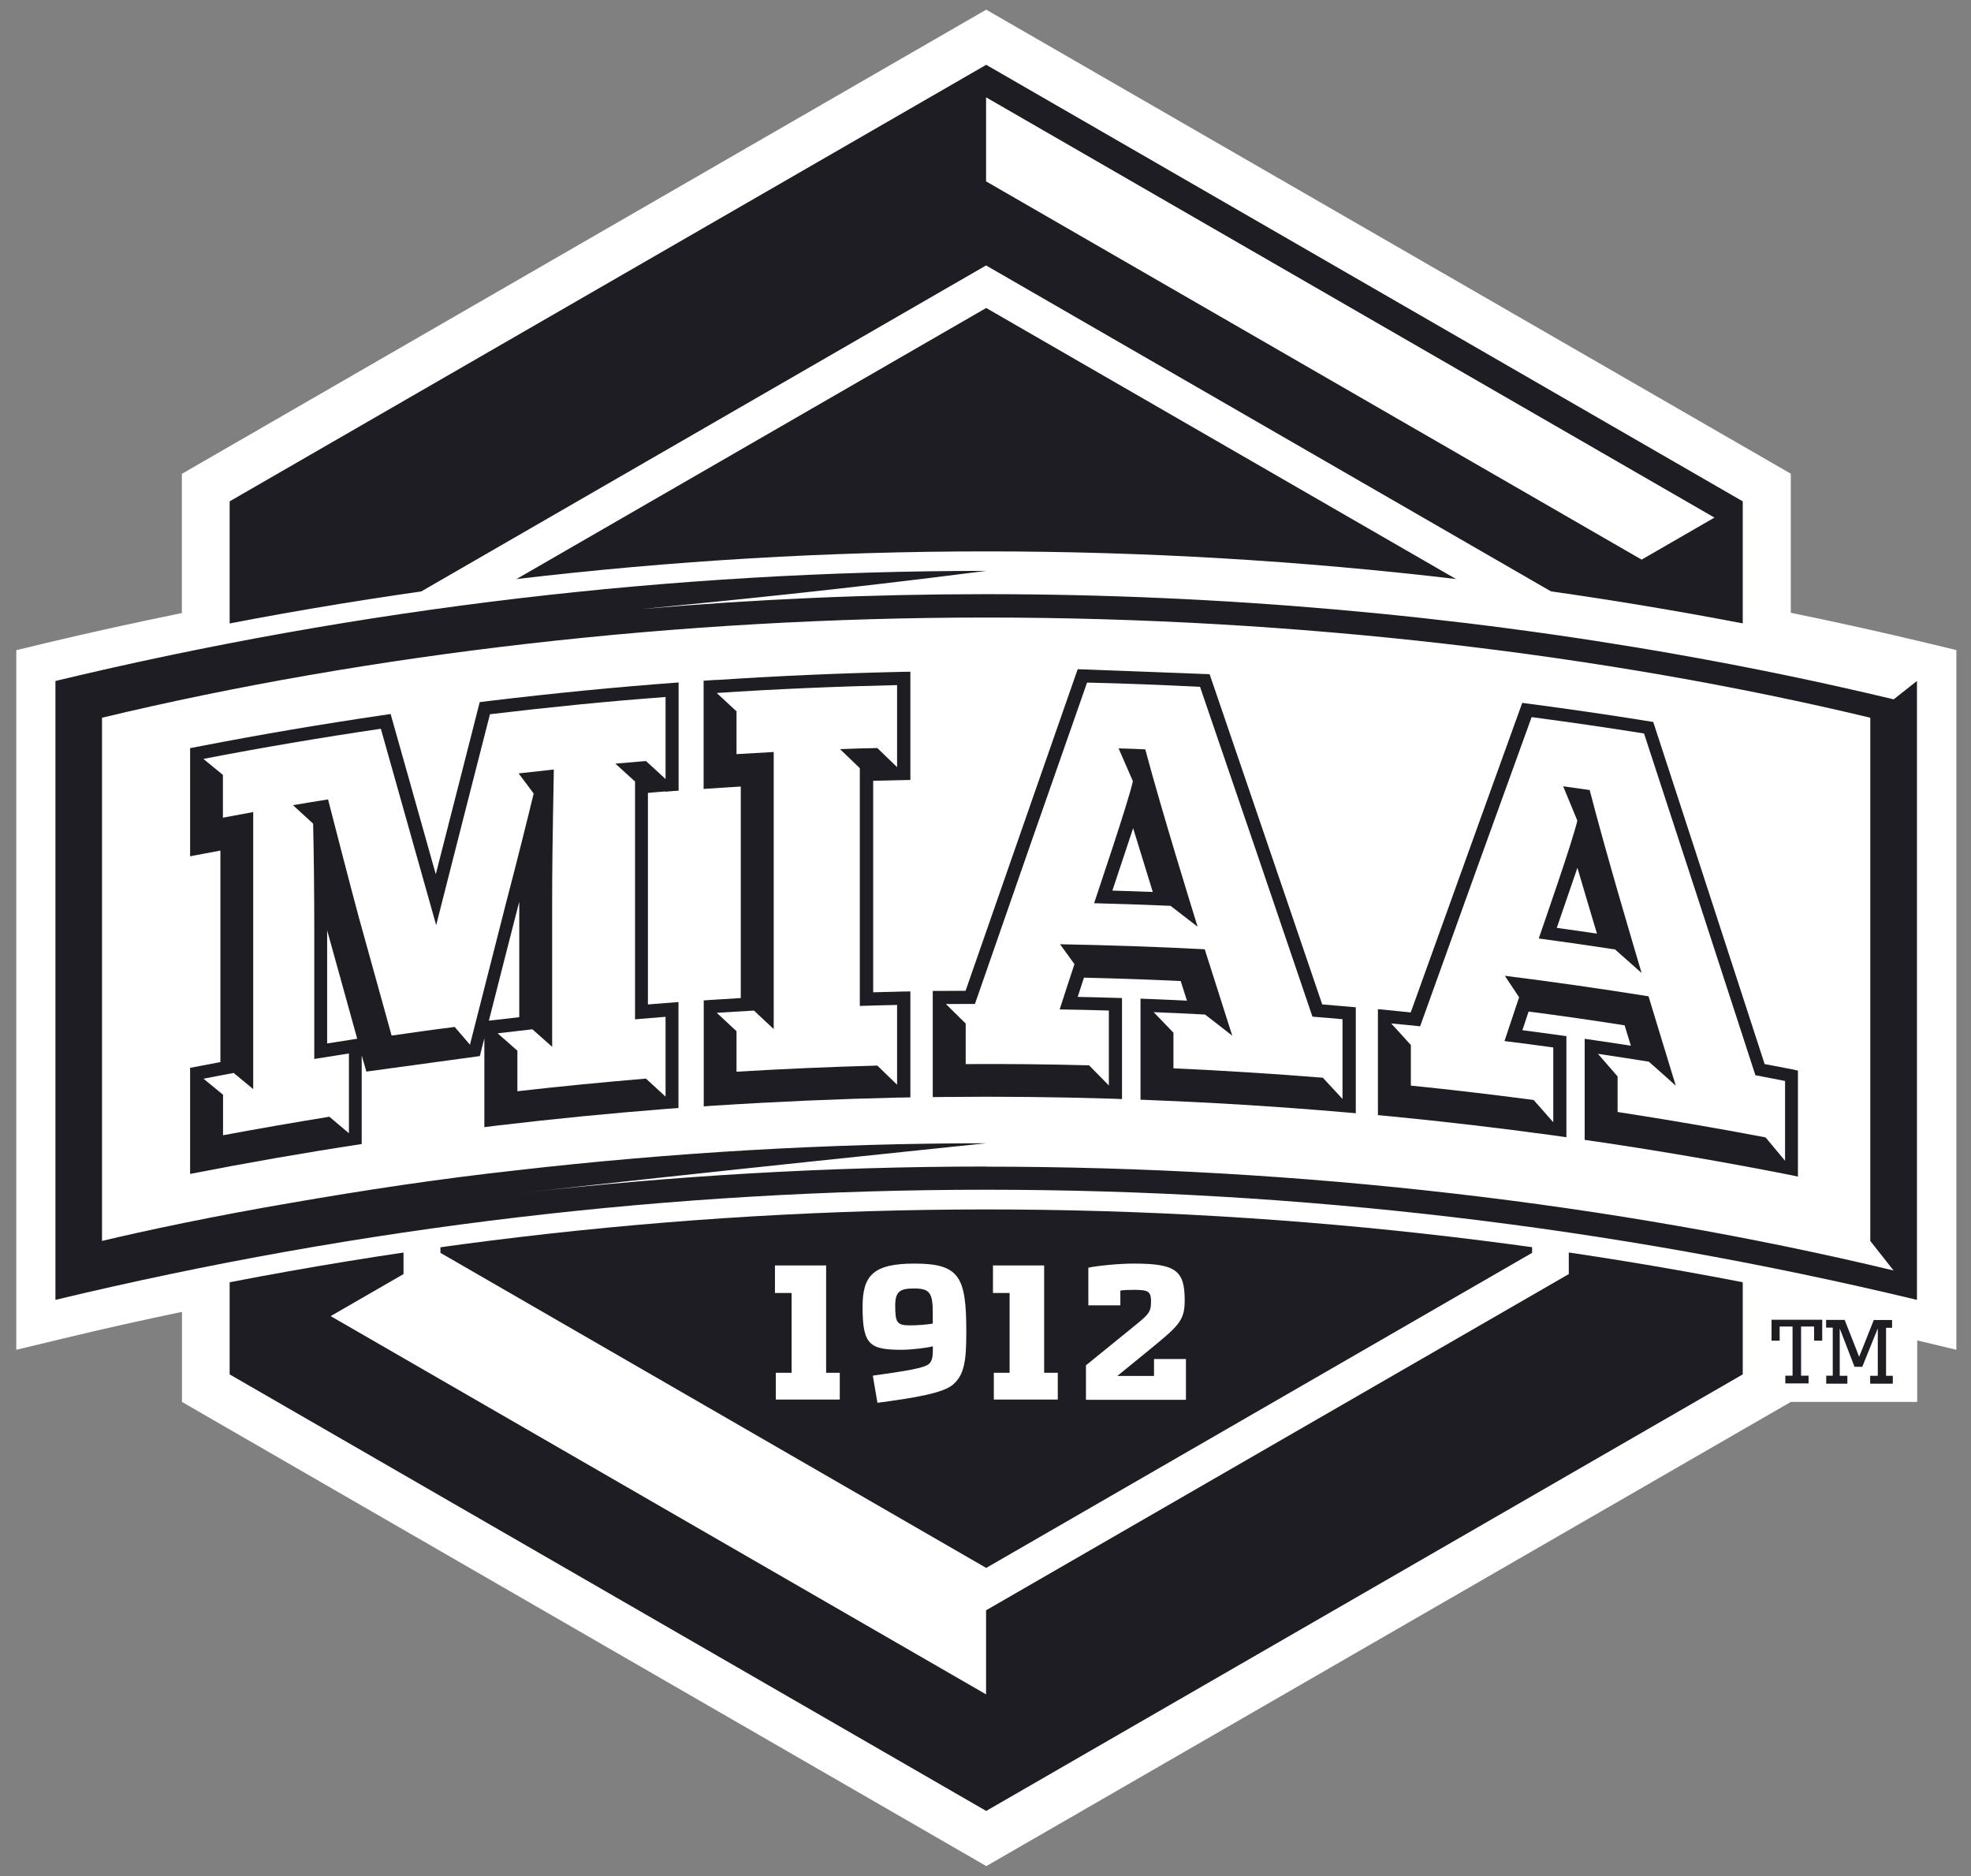 <svg width="62" height="59" viewBox="0 0 62 59" fill="none" xmlns="http://www.w3.org/2000/svg">
<rect x="0" y="0" width="62" height="59" fill="#808080" stroke="none"/>
<path fill-rule="evenodd" clip-rule="evenodd" d="M50.919 17.612L31.404 6.648L11.945 17.612H50.919ZM11.945 17.612V41.265L31.518 52.284L50.919 41.265V17.612H11.945ZM48.033 39.593L31.518 48.94L14.83 39.593V22.804L30.014 32.151L31.514 33.075L33.014 32.151L48.025 22.863V39.593H48.033Z" fill="#1E1D23"/>
<path d="M61.536 20.444L60.591 20.216C59.178 19.878 57.757 19.563 56.332 19.272V14.898L31.022 0.304L5.721 14.902V19.28C4.295 19.571 2.874 19.882 1.457 20.22L0.512 20.448V42.45L2.036 42.084C3.26 41.789 4.488 41.514 5.724 41.258V44.09L31.026 58.688L56.332 44.09H60.308V42.155L61.54 42.45V20.448L61.536 20.444Z" fill="white"/>
<path d="M31.022 2.038L7.224 15.767V43.224L31.022 56.953L54.82 43.224V15.767L31.022 2.038ZM12.693 40.069V18.922L31.018 8.348L49.348 18.922V40.069L31.018 50.643V53.287L10.401 41.391L12.693 40.069ZM51.639 17.6L31.018 5.704V3.061L53.93 16.278L51.639 17.6Z" fill="#1E1D23"/>
<path d="M13.854 19.591V39.401L31.022 49.31L48.194 39.401V19.591L31.022 9.686L13.854 19.591Z" fill="#1E1D23"/>
<path d="M60.442 20.818C50.805 18.509 40.931 17.341 31.022 17.341C21.125 17.341 11.228 18.513 1.603 20.818L1.13 20.932V41.667L1.89 41.482C11.433 39.197 21.212 38.04 31.022 38.036C40.825 38.036 50.624 39.197 60.154 41.482L60.914 41.667V20.932L60.438 20.818H60.442Z" fill="white"/>
<path d="M59.568 21.994C57.332 21.459 55.076 20.991 52.808 20.59C45.766 19.343 38.396 18.686 31.022 18.686C27.396 18.686 23.771 18.843 20.188 19.154C23.038 18.875 26.353 18.552 31.022 17.954C21.161 17.954 11.334 19.115 1.744 21.416V40.88C20.987 36.262 41.053 36.262 60.3 40.88V21.416C60.08 21.589 59.784 21.821 59.568 21.994ZM31.022 36.687C26.078 36.687 21.137 36.978 16.334 37.528C21.137 36.974 31.022 35.955 31.022 35.955C26.05 35.955 21.082 36.25 16.251 36.805C13.819 37.072 11.453 37.43 9.126 37.835C6.78 38.233 4.52 38.712 3.209 39.027V22.572C11.594 20.562 21.31 19.421 31.022 19.421C40.734 19.421 50.446 20.562 58.832 22.572V39.027L59.564 39.956C50.789 37.851 40.907 36.691 31.022 36.691V36.687Z" fill="#1E1D23"/>
<path d="M20.932 24.898C21.07 24.886 21.208 24.874 21.346 24.866V21.463C19.362 21.609 17.385 21.805 15.409 22.042C15.303 22.053 15.197 22.069 15.09 22.081C15.063 22.187 14.145 25.794 13.708 27.494C13.264 25.908 12.315 22.553 12.287 22.455C12.181 22.47 12.079 22.486 11.972 22.502C10.106 22.777 8.244 23.092 6.39 23.45C6.256 23.477 6.118 23.501 5.98 23.529V26.931C6.118 26.904 6.252 26.876 6.39 26.852C6.571 26.817 6.752 26.782 6.933 26.75V33.402C6.752 33.438 6.571 33.469 6.39 33.505C6.256 33.532 6.118 33.556 5.98 33.583V36.919C7.772 36.569 9.571 36.254 11.378 35.979V33.19C11.398 33.264 11.417 33.339 11.441 33.41C11.468 33.508 11.496 33.607 11.524 33.701C11.63 33.685 14.988 33.225 15.094 33.213C15.122 33.107 15.149 33.001 15.173 32.895C15.193 32.816 15.212 32.737 15.236 32.655V35.448C15.374 35.432 15.511 35.412 15.649 35.397C17.409 35.188 19.169 35.015 20.928 34.877C21.066 34.865 21.204 34.854 21.342 34.846V31.514C21.204 31.526 21.066 31.534 20.928 31.546C20.747 31.561 20.562 31.573 20.381 31.589V24.937C20.562 24.917 20.747 24.905 20.928 24.89L20.932 24.898ZM10.972 32.71C10.744 32.745 10.52 32.781 10.291 32.816V29.252C10.291 29.252 10.295 29.276 10.299 29.288C10.614 30.413 10.921 31.538 11.236 32.667L10.968 32.71H10.972ZM16.334 31.99C16.106 32.017 15.877 32.041 15.649 32.069C15.559 32.077 15.468 32.092 15.378 32.1C15.685 30.885 15.996 29.677 16.307 28.461C16.314 28.426 16.326 28.395 16.334 28.363V31.99ZM22.546 21.381C22.409 21.389 22.271 21.4 22.133 21.408V24.811C22.271 24.799 23.05 24.752 23.302 24.736V31.388C23.05 31.404 22.798 31.42 22.55 31.435C22.413 31.443 22.275 31.451 22.137 31.463V34.795C22.275 34.783 22.413 34.775 22.55 34.767C24.44 34.645 26.33 34.563 28.223 34.519C28.361 34.519 28.499 34.515 28.637 34.511V31.18C28.499 31.18 28.361 31.184 28.223 31.188L27.467 31.207V24.555C27.719 24.547 28.499 24.532 28.637 24.528V21.125C28.499 21.125 28.361 21.129 28.223 21.133C26.33 21.176 24.44 21.259 22.55 21.385L22.546 21.381Z" fill="#1E1D23"/>
<path d="M20.31 23.918C19.991 23.946 19.669 23.973 19.35 24.001C19.558 24.19 19.763 24.375 19.972 24.564V32.041C20.291 32.014 20.61 31.986 20.932 31.963V34.473C20.724 34.284 20.519 34.095 20.314 33.906C18.964 34.016 17.617 34.15 16.271 34.303V33.029C16.062 32.848 15.858 32.663 15.653 32.482C16.019 32.439 16.385 32.396 16.747 32.356C16.956 32.541 17.161 32.722 17.366 32.907V28.241C17.366 27.447 17.373 26.589 17.417 24.186C17.047 24.225 16.677 24.265 16.311 24.308C16.468 24.52 16.625 24.729 16.783 24.945C16.503 26.102 16.212 27.254 15.909 28.407C15.531 29.886 15.157 31.365 14.779 32.844C14.622 32.655 14.46 32.47 14.299 32.285C13.637 32.372 12.976 32.462 12.315 32.557C11.972 31.326 11.634 30.094 11.291 28.867C11.075 28.08 10.315 25.13 10.315 25.13C9.949 25.189 9.579 25.248 9.213 25.311C9.425 25.504 9.634 25.7 9.846 25.893C9.862 26.727 9.882 28.057 9.882 29.253V33.296C10.248 33.237 10.61 33.178 10.972 33.123V35.633L10.358 35.114C9.24 35.295 8.126 35.487 7.012 35.696V34.421C6.807 34.252 6.602 34.087 6.398 33.918C6.717 33.855 7.032 33.8 7.35 33.737C7.555 33.906 7.76 34.075 7.965 34.244V25.531C7.646 25.59 7.331 25.645 7.012 25.708V24.363C6.807 24.194 6.602 24.029 6.398 23.859C8.252 23.505 10.114 23.187 11.98 22.911C12.559 24.965 13.141 27.022 13.72 29.087C14.283 26.873 14.85 24.662 15.413 22.451C17.251 22.231 19.09 22.046 20.932 21.904V24.485C20.724 24.296 20.519 24.107 20.31 23.918Z" fill="#1E1D23"/>
<path d="M22.546 21.794L23.168 22.372V23.717C23.558 23.694 23.948 23.67 24.338 23.65V32.364C24.129 32.167 23.924 31.974 23.716 31.782C23.326 31.805 22.936 31.829 22.546 31.852C22.755 32.045 22.96 32.238 23.168 32.431V33.705C24.645 33.615 26.121 33.552 27.597 33.512C27.806 33.713 28.011 33.914 28.219 34.114V31.605C27.829 31.612 27.436 31.624 27.046 31.636V24.158L26.424 23.56C26.814 23.544 27.204 23.532 27.597 23.525C27.806 23.725 28.011 23.926 28.219 24.126V21.546C26.326 21.589 24.436 21.668 22.546 21.794ZM15.413 22.459C14.85 24.665 14.283 26.876 13.72 29.095C13.137 27.034 12.559 24.976 11.98 22.919C10.114 23.194 8.252 23.509 6.398 23.867C6.602 24.032 6.807 24.201 7.012 24.37V25.716C7.331 25.657 7.646 25.598 7.965 25.539V34.252L7.35 33.744C7.035 33.803 6.717 33.862 6.402 33.925C6.606 34.091 6.811 34.26 7.016 34.429V35.703C8.13 35.495 9.244 35.302 10.362 35.121L10.976 35.641V33.131C10.61 33.19 10.248 33.245 9.886 33.304V29.26C9.886 28.064 9.87 26.738 9.85 25.904C9.638 25.708 9.429 25.515 9.216 25.322C9.583 25.259 9.953 25.2 10.319 25.141C10.319 25.141 11.079 28.096 11.295 28.878C11.638 30.106 11.976 31.337 12.319 32.568C12.98 32.474 13.641 32.379 14.303 32.297C14.464 32.482 14.622 32.667 14.783 32.855C15.161 31.372 15.535 29.893 15.913 28.418C16.255 27.112 16.598 25.743 16.787 24.956L16.314 24.323C16.684 24.28 17.055 24.241 17.421 24.201C17.377 26.605 17.369 27.462 17.369 28.257V32.922C17.161 32.737 16.956 32.553 16.747 32.371C16.381 32.411 16.015 32.454 15.653 32.497C15.862 32.678 16.066 32.859 16.275 33.044V34.319C17.622 34.165 18.968 34.035 20.318 33.921C20.527 34.11 20.732 34.299 20.936 34.488V31.978L19.976 32.057V24.579C19.767 24.39 19.562 24.201 19.358 24.016L20.318 23.934C20.527 24.122 20.732 24.311 20.936 24.5V21.92C19.098 22.057 17.255 22.242 15.417 22.462L15.413 22.459Z" fill="white"/>
<path d="M41.589 31.58C40.443 28.201 38.081 21.298 38.05 21.203C37.951 21.199 33.998 21.05 33.9 21.046C33.869 21.136 31.518 27.863 30.373 31.16C30.168 31.16 29.963 31.16 29.755 31.163H29.341V34.503C29.479 34.503 29.617 34.499 29.755 34.499C31.463 34.48 33.172 34.499 34.88 34.55C35.018 34.554 35.156 34.558 35.294 34.566V31.388L34.88 31.376C34.554 31.368 34.231 31.356 33.9 31.352C33.967 31.148 34.03 30.947 34.097 30.747C35.113 30.77 36.124 30.805 37.14 30.853L37.337 31.47C36.986 31.451 36.64 31.439 36.29 31.423C36.152 31.419 36.014 31.411 35.876 31.407V34.586C36.014 34.586 36.152 34.598 36.29 34.602C38.274 34.68 40.254 34.806 42.234 34.975L42.648 35.011V31.679L42.234 31.643C42.018 31.624 41.801 31.604 41.589 31.588V31.58ZM35.644 26.046C35.719 26.294 36.203 27.863 36.262 28.052C35.837 28.036 35.416 28.02 34.991 28.009C35.054 27.824 35.538 26.368 35.644 26.046Z" fill="#1E1D23"/>
<path d="M37.754 21.601C36.569 21.541 35.38 21.494 34.195 21.467C33.014 24.834 31.837 28.201 30.668 31.573C30.361 31.573 30.058 31.573 29.755 31.576C29.963 31.781 30.168 31.986 30.377 32.19V33.465C31.672 33.457 32.967 33.469 34.258 33.504L34.88 34.137V31.781C34.365 31.765 33.849 31.753 33.333 31.746C33.487 31.27 33.64 30.794 33.798 30.322L33.345 29.696C34.865 29.724 36.38 29.775 37.896 29.854C38.183 30.758 38.471 31.663 38.762 32.572C38.478 32.351 38.195 32.127 37.908 31.907C37.368 31.879 36.833 31.852 36.29 31.832C36.498 32.048 36.703 32.261 36.912 32.477V33.598C38.478 33.669 40.045 33.768 41.612 33.894C41.821 34.118 42.026 34.338 42.23 34.562V32.053C41.915 32.025 41.6 31.997 41.285 31.974C40.112 28.516 38.935 25.058 37.75 21.605L37.754 21.601ZM36.825 28.488C36.022 28.453 35.219 28.426 34.416 28.406C34.534 28.044 35.514 25.161 35.636 24.567C35.487 24.22 35.337 23.878 35.187 23.536C35.467 23.544 35.746 23.552 36.026 23.567C36.557 25.554 37.475 28.504 37.672 29.145C37.388 28.925 37.105 28.705 36.821 28.488H36.825Z" fill="white"/>
<path d="M56.151 33.587C55.938 33.544 55.722 33.505 55.509 33.465C54.375 29.964 52.037 22.805 52.005 22.706L51.714 22.659C50.537 22.47 49.36 22.301 48.179 22.144C48.08 22.132 47.982 22.116 47.884 22.105C47.852 22.195 45.514 28.666 44.376 31.84C44.171 31.821 43.967 31.797 43.758 31.777C43.62 31.762 43.482 31.75 43.344 31.738V35.07C43.482 35.082 43.62 35.098 43.758 35.109C45.462 35.275 47.163 35.475 48.86 35.707C48.998 35.727 49.136 35.747 49.273 35.766V32.588C49.136 32.568 48.998 32.549 48.86 32.529C48.537 32.486 48.21 32.442 47.888 32.399L48.084 31.813C49.092 31.943 50.096 32.088 51.104 32.246C51.171 32.458 51.234 32.674 51.301 32.887C50.954 32.832 50.608 32.781 50.261 32.73L49.848 32.67V35.849L50.261 35.908C52.23 36.199 54.19 36.537 56.147 36.919C56.281 36.947 56.419 36.974 56.556 37.002V33.67C56.422 33.638 56.289 33.611 56.151 33.587ZM49.62 27.293C49.694 27.553 50.175 29.169 50.234 29.362C49.813 29.299 49.391 29.24 48.97 29.181C49.029 29.004 49.513 27.596 49.62 27.289V27.293Z" fill="#1E1D23"/>
<path d="M51.714 23.068C50.537 22.879 49.36 22.71 48.179 22.553C47.01 25.778 45.84 29.02 44.671 32.277C44.368 32.245 44.065 32.214 43.762 32.187C43.97 32.411 44.175 32.639 44.38 32.867V34.142C45.671 34.271 46.954 34.425 48.242 34.594L48.86 35.294V32.942C48.348 32.871 47.836 32.804 47.325 32.741C47.478 32.281 47.632 31.825 47.785 31.364C47.636 31.14 47.486 30.916 47.336 30.688C48.844 30.877 50.352 31.093 51.856 31.333C52.139 32.269 52.427 33.205 52.714 34.145C52.434 33.894 52.151 33.638 51.867 33.39C51.332 33.304 50.801 33.221 50.265 33.142C50.47 33.378 50.679 33.618 50.883 33.854V34.971C52.438 35.212 53.989 35.475 55.537 35.77C55.741 36.014 55.946 36.262 56.151 36.506V33.996L55.218 33.815C54.056 30.231 52.887 26.648 51.714 23.064V23.068ZM50.793 29.858C49.998 29.736 49.202 29.622 48.403 29.515C48.521 29.165 49.494 26.388 49.616 25.806C49.466 25.448 49.32 25.086 49.171 24.728L50.005 24.846C50.533 26.892 51.442 29.936 51.639 30.601C51.36 30.353 51.08 30.102 50.797 29.854L50.793 29.858Z" fill="white"/>
<path d="M24.408 43.173H24.901V40.664H24.377V39.798H25.987V43.173H26.416V44.015H24.404V43.173H24.408ZM27.452 43.264C28.53 43.114 29.066 43.024 29.219 42.898C29.333 42.796 29.345 42.65 29.345 42.367V42.34C29.18 42.387 28.672 42.45 28.365 42.45C27.357 42.45 27.133 42.296 27.133 41.108C27.133 40.129 27.448 39.739 28.767 39.739C30.192 39.739 30.396 40.164 30.396 41.887V41.934C30.396 42.812 30.325 43.248 29.979 43.543C29.68 43.807 28.798 43.96 27.601 44.117L27.456 43.268L27.452 43.264ZM29.341 41.627V41.262C29.341 40.644 29.227 40.522 28.751 40.522C28.322 40.522 28.16 40.609 28.16 41.053C28.16 41.576 28.207 41.682 28.605 41.682C28.881 41.682 29.148 41.659 29.337 41.627H29.341ZM31.266 43.173H31.758V40.664H31.235V39.798H32.845V43.173H33.274V44.015H31.262V43.173H31.266ZM34.152 42.945L35.455 41.887C36.116 41.348 36.207 41.313 36.207 40.927C36.207 40.617 36.12 40.565 35.679 40.565C35.53 40.565 35.325 40.569 35.242 40.589V41.053H34.235V39.869C34.487 39.81 35.187 39.739 35.66 39.739C36.983 39.739 37.266 39.952 37.266 40.896C37.266 41.557 37.069 41.702 36.046 42.54L35.148 43.272H36.301V42.741H37.305V44.023H34.16V42.949L34.152 42.945Z" fill="white"/>
<path d="M56.159 43.264H56.387V41.718H55.981V42.163H55.726V41.506H57.32V42.163H57.064V41.718H56.655V43.264H56.891V43.508H56.159V43.264ZM57.442 43.264H57.651V41.754H57.442V41.51H58.025L58.367 42.375L58.481 42.67L58.592 42.395L58.942 41.514H59.517V41.758H59.328V43.268H59.54V43.516H58.828V43.268H59.068V41.781L58.966 42.029L58.58 42.985H58.336L57.958 42.005L57.871 41.781V43.268H58.111V43.516H57.446V43.264H57.442Z" fill="#1E1D23"/>
</svg>
